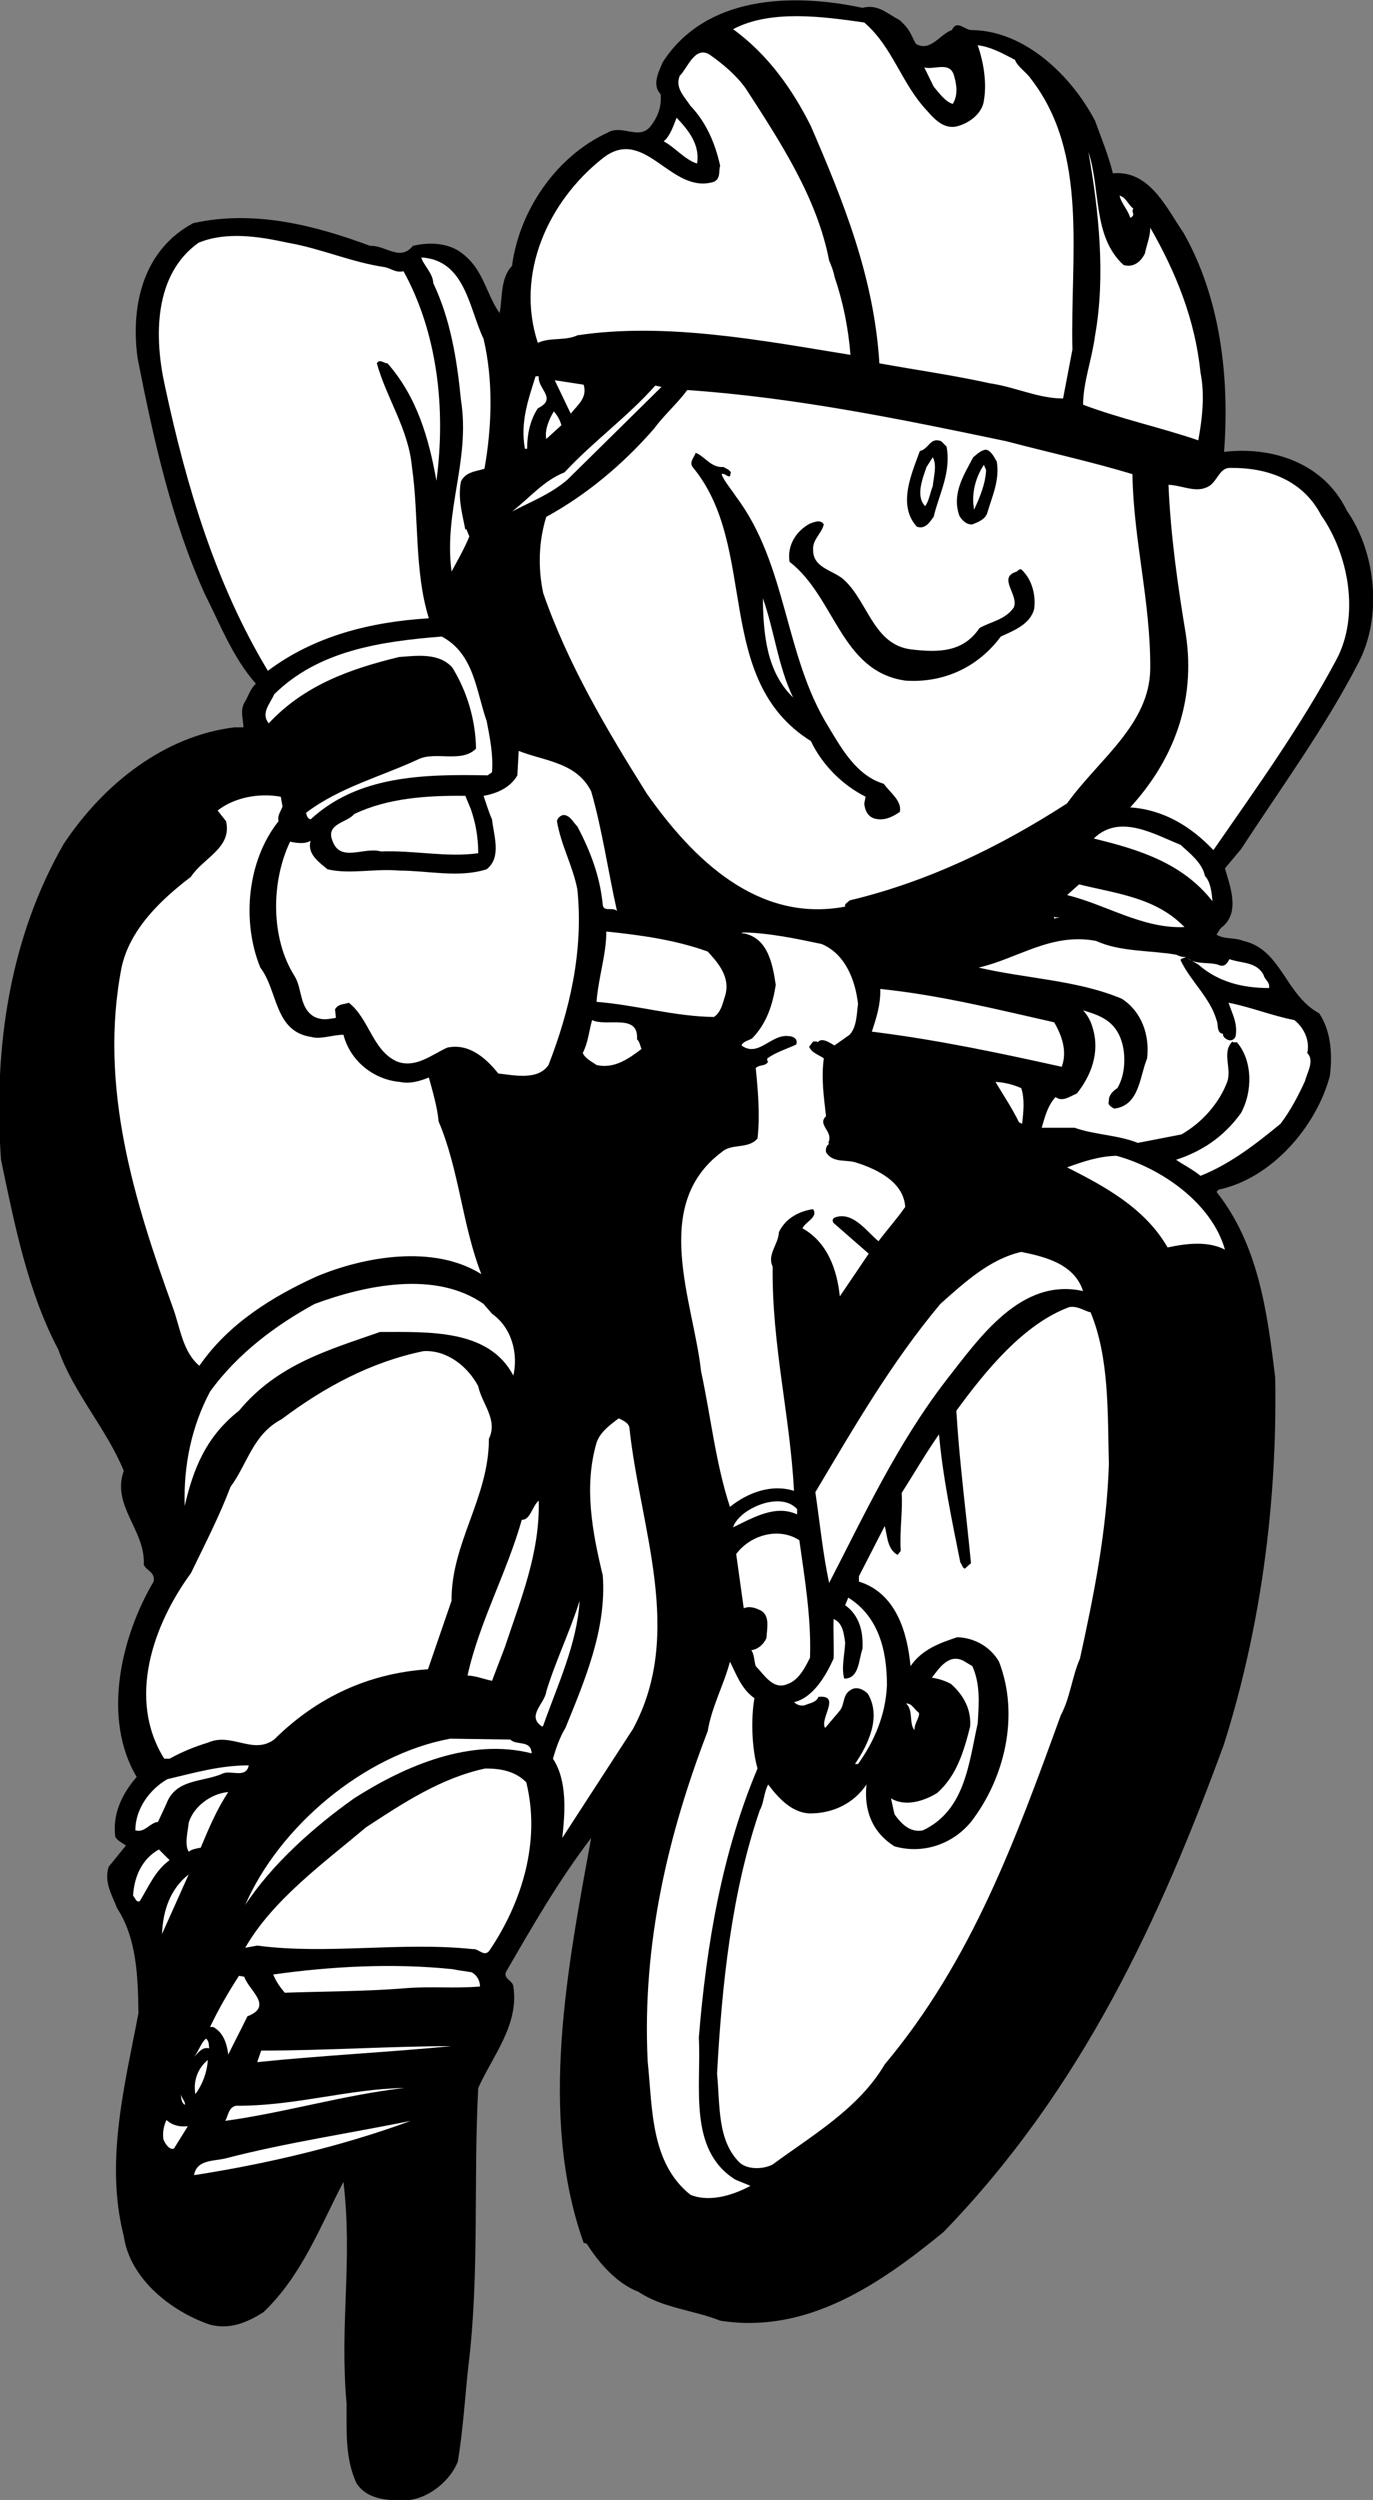 <?xml version="1.0" encoding="UTF-8" standalone="no"?>
<svg
   xmlns:dc="http://purl.org/dc/elements/1.1/"
   xmlns:cc="http://creativecommons.org/ns#"
   xmlns:rdf="http://www.w3.org/1999/02/22-rdf-syntax-ns#"
   xmlns:svg="http://www.w3.org/2000/svg"
   xmlns="http://www.w3.org/2000/svg"
   viewBox="0 0 411.52 748.96"
   height="748.96"
   width="411.52"
   xml:space="preserve"
   id="svg2"
   version="1.1"><rect x="0" y="0" width="411.52" height="748.96" fill="#808080" stroke="none"/><defs
     id="defs6" /><g
     transform="matrix(1.333,0,0,-1.333,0,748.96)"
     id="g10"><g
       transform="scale(0.1)"
       id="g12"><path
         id="path14"
         style="fill:#000000;fill-opacity:1;fill-rule:nonzero;stroke:none"
         d="m 1939.3,5601 c 34,9 54,-12 84,-28 23,-21 23,-29 36,-53 33,-19 54,22 81,31 12,25 28,-1 46,0 119,-2 223,-103 276,-204 14,-39 30,-77 40,-118 83,8 121,-79 159,-134 81,-143 104,-319 91,-492 110,13 225,-26 276,-132 66,-94 81,-242 24,-346 -74,-143 -172,-277 -262,-415 l -36,-43 c 11,-39 34,-96 -4,-130 -8,-5 -10,-12 -15,-19 17,-11 42,-6 60,-14 86,-19 94,-121 171,-163 26,-39 30,-90 24,-140 -30,-114 -131,-231 -250,-256 l -5,-5 c 94,-119 114,-268 132,-418 5,-286 -34,-566 -115,-823 -144,-393 -319,-775 -631,-1097.004 -142,-115.996 -306,-230 -502,-199 -60,24 -129,28.004 -184,65 -48,18.004 -89,65 -116,108.004 l -7,1.996 c -102,286.004 -36,620.004 17,910.004 -74,-97 -133,-200 -192,-302 -5,-15 16,-19 17,-32 13,-86 -46,-155 -79,-228 -11,-206 3,-420 -22,-624.004 -8,-71.996 -12,-145 -24,-215.996 -16,-41 -61.999,-80 -107.999,-86 -43,-2.004 -94,-2.004 -120,37.996 -25,55 -22,113.004 -22,178.004 -16,180.996 14,319 -7,499 -51.996,-99 -93,-210 -180,-293.004 -35,-21.996 -74,-40 -120,-27.996 -86,28.996 -180,102 -194,198.996 -42.996,168.004 3,342.004 33,501.004 -0.996,82 -4,169 -48,236 -11,29 -30,58 -19,93 l 39,48 c -9,6 -17.996,10 -24,19 -7,51 15,97 48,135 -79,133 -34,317 38.004,439 3.996,22 -15,23 -22.004,38 4,78 -72.996,132 -45,211 -39,95 -112.996,175 -147,272 -69,131 -98,279 -129,427 -18,258 22,503 141,710 91,137 228,243 384,262 h 20 c 0,18 -8,36 2,55 9,14 13,31 26.004,43 -52.004,59 -80,133 -115,202 -75,166 -115,347 -151.004,530 -16,119 13,243 125,303 138,31 277,-6 398,-51 34,2 67,-36 96,0 37.004,9 80.999,7 110.999,-17 48,-36 54,-92 84,-134 7,33 1,78 28,106 16,123 98,246 216,300 31,18 68,-17 94,12 17,21 27,45 24,74 -20,21 -4,51 5,72 96,149 289,156 449,122" /><path
         id="path16"
         style="fill:#ffffff;fill-opacity:1;fill-rule:nonzero;stroke:none"
         d="m 1943.3,5568 c 64,-55 83,-136 140,-197 20,-23 43,-47 76,-34 24,8 50,29 53,56 7,40 -1,87 -14,124 31,-4 57,-19 84,-33 5,-15 26,-28 36,-43 130,-168 88,-395 93,-608 -7,-37 -14,-73 -21,-110 -56,0 -108,26 -164,34 -81,18 -166,30 -249,45 -12,194 -81,364 -154,533 -40,80 -95,160 -175,218 85,45 204,28 295,15" /><path
         id="path18"
         style="fill:#ffffff;fill-opacity:1;fill-rule:nonzero;stroke:none"
         d="m 1677.3,5419 c 79,-122 160,-246 187,-386 5,-12 10,-24 12,-36 19,-56 31,-114 36,-176 -197,32 -415,74 -614,44 -27,-13 -62,-4 -89,-17 -51,155 23,318 146,415 95,75 153,-83 250,-53 16,8 10,24 14,36 -11,49 -30,96 -67,135 -13,20 -35,40 -24,67 18,18 34,68 67,48 30,-21 61,-47 82,-77" /><path
         id="path20"
         style="fill:#ffffff;fill-opacity:1;fill-rule:nonzero;stroke:none"
         d="m 2145.3,5448 c 6,-21 9,-43 -3,-63 -17,5 -31,25 -43,39 l -21,43 c 23,-6 58,15 67,-19" /><path
         id="path22"
         style="fill:#ffffff;fill-opacity:1;fill-rule:nonzero;stroke:none"
         d="m 1567.3,5251 c -28,9 -49,36 -75,50 14,11 22,35 29,53 28,-29 53,-62 46,-103" /><path
         id="path24"
         style="fill:#ffffff;fill-opacity:1;fill-rule:nonzero;stroke:none"
         d="m 2526.3,5023 c 23,-7 40,9 48,26 4,20 12,37 12,58 58,-101 101,-207 113,-326 10,-49 4,-104 -5,-152 -85,29 -174,48 -259,80 0,50 20,102 27,156 24,134 8,282 -15,412 28,-84 9,-190 79,-254" /><path
         id="path26"
         style="fill:#ffffff;fill-opacity:1;fill-rule:nonzero;stroke:none"
         d="m 2548.3,5150 c -6,-9 7,-14 -7,-21 -5,18 -20,32 -24,50 15,-4 20,-22 31,-29" /><path
         id="path28"
         style="fill:#ffffff;fill-opacity:1;fill-rule:nonzero;stroke:none"
         d="m 866.301,5018 c 13,-3 24.004,-13 41,-9 75,-136 95.999,-306 74,-471 -17,96 -44,189 -110,264 -8,0 -18,11 -24,0 22,-79 71,-147 79,-233 16,-112 5,-235 38,-340 -132,-8 -258,-40 -362,-118 -116.996,194 -183,414 -231,638 -25,111 -25.996,252 75,324 63,26 137,14 201,0 75,-13 143.004,-44 219,-55" /><path
         id="path30"
         style="fill:#ffffff;fill-opacity:1;fill-rule:nonzero;stroke:none"
         d="m 1087.3,4857 c 22,-94 19,-196 2,-292 -20,-6 -43,-7 -53,-29 -7,-38 3,-71 10,-108 l 2,2 7,-17 c -11,-27 -26,-53 -40,-79 -17.999,139 43,249 21,387 -9,92 -24,181 -61.999,261 -1,23 -22,40 -27,58 98.999,-6 106.999,-114 139.999,-183" /><path
         id="path32"
         style="fill:#ffffff;fill-opacity:1;fill-rule:nonzero;stroke:none"
         d="m 1211.3,4773 c -3,-29 43,-50 -2,-72 -17,-26 -24,-57 -24,-91 h -5 c -11,60 8,112 24,163 h 7" /><path
         id="path34"
         style="fill:#ffffff;fill-opacity:1;fill-rule:nonzero;stroke:none"
         d="m 1312.3,4754 c 9,-29 -13,-45 -29,-65 l -36,75 65,-10" /><path
         id="path36"
         style="fill:#ffffff;fill-opacity:1;fill-rule:nonzero;stroke:none"
         d="m 1276.3,4541 c -38,-33 -83,-50 -125,-72 41,32 72,70 118,88 64,69 142,125 204,195 l 14,-3 -211,-208" /><path
         id="path38"
         style="fill:#ffffff;fill-opacity:1;fill-rule:nonzero;stroke:none"
         d="m 2262.3,4627 c 95,-25 191,-46 284,-74 2,-147 41,-286 40,-437 -1,-126 -117,-205 -187,-303 -152,-98 -313,-176 -489,-218 -4,-5 -12,-7 -10,-14 -196,-37 -342,106 -446,254 -91,145 -178,292 -233,451 -12,57 -10,117 7,171 88,48 172,117 243,199 22,30 52,56 74,86 245,-17 483,-66 717,-115" /><path
         id="path40"
         style="fill:#ffffff;fill-opacity:1;fill-rule:nonzero;stroke:none"
         d="m 1262.3,4663 -34,-31 c -4,20 6,44 17,62 8,-9 14,-20 17,-31" /><path
         id="path42"
         style="fill:#000000;fill-opacity:1;fill-rule:nonzero;stroke:none"
         d="m 2128.3,4615 c 11,-58 -17,-107 -29,-158 -9,-12 -19,-29 -38,-22 -44,49 -11,120 7,170 20,4 23,32 48,22 l 12,-12" /><path
         id="path44"
         style="fill:#000000;fill-opacity:1;fill-rule:nonzero;stroke:none"
         d="m 2241.3,4581 c 7,-42 -11,-79 -22,-117 -6,-14 -21,-19 -33,-24 -13,-1 -23,9 -29,19 -18,50 10,92 31,132 9,7 17,16 29,17 12,-3 18,-17 24,-27" /><path
         id="path46"
         style="fill:#000000;fill-opacity:1;fill-rule:nonzero;stroke:none"
         d="m 1627.3,4569 c 5,-4 12,-5 16,-12 l -2,-9 c -8,-1 -11,8 -19,5 6,-16 22,-34 33,-51 115,-153 108,-356 207,-516 30,-50 64,-111 125,-129 14,-20 41,-38 36,-63 -17,-12 -38,-22 -60,-14 -14,6 -19,20 -20,33 l 3,15 c -52,26 -98,72 -123,125 -222,139 -116,436 -266,616 -8,12 4,22 7,32 23,-10 34,-34 63,-32" /><path
         id="path48"
         style="fill:#ffffff;fill-opacity:1;fill-rule:nonzero;stroke:none"
         d="m 2097.3,4526 c -6,-15 -8,-32 -17,-45 -22,22 -6,62 3,88 l 14,22 c 10,-18 2,-44 0,-65" /><path
         id="path50"
         style="fill:#ffffff;fill-opacity:1;fill-rule:nonzero;stroke:none"
         d="m 2217.3,4562 c -2,-33 -14,-60 -27,-89 -7,37 4,74 22,101 l 5,-12" /><path
         id="path52"
         style="fill:#ffffff;fill-opacity:1;fill-rule:nonzero;stroke:none"
         d="m 2970.3,4461 c 62,-88 88,-226 34,-326 -79,-148 -179,-287 -276,-427 -51,54 -113,91 -187,96 97,106 148,238 125,389 -18,109 -34,220 -39,336 31,-1 63,-20 91,-3 19,11 24,42 48,41 83,1 163,-27 204,-106" /><path
         id="path54"
         style="fill:#000000;fill-opacity:1;fill-rule:nonzero;stroke:none"
         d="m 1852.3,4440 c -5,-21 -26,-34 -24,-58 0,-42 49,-45 72,-69 52,-50 65,-144 149,-154 60,-7 116,-7 153,48 26,15 57,18 77,46 13,28 -38,68 7,81 3,3 6,6 10,5 25,-23 33,-59 29,-89 -9,-35 -47,-49 -75,-62 -52,-70 -130,-105 -215,-99 -145,21 -157,187 -260,267 -6,38 16,70 46,86 9,3 24,10 31,-2" /><path
         id="path56"
         style="fill:#ffffff;fill-opacity:1;fill-rule:nonzero;stroke:none"
         d="m 1783.3,4051 c -59,57 -67,140 -68,223 26,-73 34,-153 68,-223" /><path
         id="path58"
         style="fill:#ffffff;fill-opacity:1;fill-rule:nonzero;stroke:none"
         d="m 1094.3,3998 c 7,-37 15,-74 12,-115 l -10,-7 c -146.999,3 -291.999,-1 -397.999,-99 -7,2 -9,9 -10,15 75,57 168,81 252.004,120 38.996,19 96.995,-9 129.995,24 -1,65 -20,128 -53,182 -29.999,34 -78.999,27 -119.999,24 -106.996,-26 -211.996,-62 -293,-149 -18.996,23 4,45 12,65 99.004,98 238,119 377,130 72.999,-39 76.999,-122 100.999,-190" /><path
         id="path60"
         style="fill:#ffffff;fill-opacity:1;fill-rule:nonzero;stroke:none"
         d="m 1329.3,3840 c 25,-87 38,-180 58,-269 -9,10 -30,-3 -32,14 -6,64 -28,121 -57,176 -10,10 -16,25 -31,26 -7,-1 -14,-7 -15,-14 9,-54 36,-101 46,-154 14,-140 -18,-273 -65,-394 -24,-35 -77,-23 -113,-19 -27,34 -66,69 -115,58 -34.995,-16 -70.999,-47 -112.999,-31 -55,25 -61.996,96 -108,132 -11,-4 -23.996,-2 -31,-15 l 2.004,-19 c -20,-3 -29.004,-6 -48.004,2 -35,20 -26.996,63 -45,92 -54,85 -53,212 -10,302 14,-3 33.004,-6 46,2 -7.996,-30 19,-48 38,-64 49.004,-12 106,2 161,-3 65,0 134.999,-17 196.999,3 34,27 16,75 12,112 -8,18 -13,36 -19,53 29,5 60,18 76,46 l 3,55 c 57,-23 130,-25 163,-91" /><path
         id="path62"
         style="fill:#ffffff;fill-opacity:1;fill-rule:nonzero;stroke:none"
         d="m 635.305,3806 c -4.004,-11 -12.004,-20 -9.004,-33 -70.996,-89 -83,-226 -40.996,-329 40,-52 30.996,-144 115,-156 20.996,-6 46.996,5 71.996,5 15,-59 68.004,-101 127,-106 23,-5 45,2 65,10 9,-33 19,-67 22,-99 45.999,-108 52.999,-233 95.999,-343 -106.995,67 -261.995,40 -369.999,-5 -96.996,-44 -198,-105 -264,-201 -37.996,32 -42.996,86 -60,132 -85,235 -167,495 -115,763 18,84 85,150 156,204 28,43 93,65 79,125 l -19,24 c 37,29 92,40 142,31 l 4.004,-22" /><path
         id="path64"
         style="fill:#ffffff;fill-opacity:1;fill-rule:nonzero;stroke:none"
         d="m 1058.3,3801 c 11,-31 17,-64 17,-100 -72,-10 -143.999,7 -218.999,4 -37,11 -90,-25 -108,22 -17.996,41 32.004,42 48,62 75,36 164.004,42 249.999,41 l 12,-29" /><path
         id="path66"
         style="fill:#ffffff;fill-opacity:1;fill-rule:nonzero;stroke:none"
         d="m 2709.3,3650 c 13,-14 15,-37 17,-57 -68,87 -168,117 -267,141 58,57 137,9 195,-14 22,-20 49,-41 55,-70" /><path
         id="path68"
         style="fill:#ffffff;fill-opacity:1;fill-rule:nonzero;stroke:none"
         d="m 2663.3,3535 c -94,-4 -175,50 -264,72 l 27,24 c 84,-21 172,-29 237,-96" /><path
         id="path70"
         style="fill:#ffffff;fill-opacity:1;fill-rule:nonzero;stroke:none"
         d="m 2382.3,3557 -12,-3 v 5 c 3,-4 9,-1 12,-2" /><path
         id="path72"
         style="fill:#ffffff;fill-opacity:1;fill-rule:nonzero;stroke:none"
         d="m 1591.3,3480 c 25,-27 53,-60 38,-103 -5,-16 -9,-34 -24,-44 -89,1 -175,27 -264,34 4,54 22,106 22,158 78,-8 156,-19 228,-45" /><path
         id="path74"
         style="fill:#ffffff;fill-opacity:1;fill-rule:nonzero;stroke:none"
         d="m 1847.3,3497 c 53,-22 76,-81 82,-135 -3,-18 -2,-51 -19,-69 l -34,-24 c -11,6 -28,19 -38,7 -2,4 -7,1 -10,2 l -9,-12 c 6,-14 22,-18 33,-26 -6,-46 0,-85 5,-130 -21,-20 18,-34 5,-60 l 2,-2 c -7,-5 -8,-12 -7,-19 16,-26 47,-15 70,-24 44,-14 105,-43 108,-99 -18,-26 -42,-53 -60,-77 -26,21 -58,69 -99,53 -5,-3 -5,-8 -2,-12 l 79,-69 -65,-96 c -6,60 -28,122 -84,153 7,15 36,25 24,43 -31,-4 -63,-21 -77,-52 -1,-27 -27,-50 -14,-77 -2,-176 39,-333 48,-504 -51,16 -104,-4 -144,-36 -32,97 -43,203 -65,305 -17,156 -114,372 46,492 23,21 60,6 81,31 6,53 1,107 -4,158 8,9 22,3 28,15 -3,1 -2,4 -2,7 20,14 43,21 65,31 5,13 -8,19 -17,19 -40,5 -68,-49 -106,-21 3,9 16,11 24,16 33,34 46,76 53,120 -7,46 -17,105 -72,116 h -5 l 3,2 c 59,-1 120,-14 177,-26" /><path
         id="path76"
         style="fill:#ffffff;fill-opacity:1;fill-rule:nonzero;stroke:none"
         d="m 2644.3,3473 c 7,-3 14,-6 22,-5 -4,-4 -10,-2 -12,-7 22,-47 67,-85 81,-135 5,-10 -1,-29 15,-31 -2,-7 7,-12 12,-14 7,-2 14,2 16,9 5,29 -8,51 -16,75 51,-10 97,-29 148,-39 24,-19 35,-49 29,-74 17,-17 0,-43 -5,-63 -15,-33 -33,-67 -55,-96 -56,-46 -114,-91 -180,-117 -17,14 -37,24 -55,36 58,19 107,51 146,105 26,47 27,117 -9,159 -3,1 -8,-2 -10,2 -25,-24 -1,-61 -12,-91 -18,-48 -57,-92 -103,-118 l -98,-19 c -45,18 -97,18 -142,34 h -74 c 7,24 13,49 31,69 16,-12 33,2 48,8 32,40 52,92 36,146 -4,15 -11,29 -22,41 29,-9 59,-18 77,-48 21,-34 21,-93 0,-127 -10,-6 -20,-17 -19,-29 -4,-9 7,-14 12,-17 57,7 57,72 74,113 6,52 -12,105 -57,134 -100,42 -215,45 -322,70 88,20 163,79 264,60 54,-25 123,-21 180,-31" /><path
         id="path78"
         style="fill:#ffffff;fill-opacity:1;fill-rule:nonzero;stroke:none"
         d="m 2742.3,3449 c 12,-4 18,6 22,14 27,-10 61,-5 77,-36 2,-10 15,-16 12,-29 -60,0 -115,14 -159,53 l -24,14 c 20,-16 53,-7 72,-16" /><path
         id="path80"
         style="fill:#ffffff;fill-opacity:1;fill-rule:nonzero;stroke:none"
         d="m 2370.3,3321 c 17,-29 30,-65 17,-100 -140,31 -281,61 -427,79 10,30 20,61 19,96 135,-14 262,-46 391,-75" /><path
         id="path82"
         style="fill:#ffffff;fill-opacity:1;fill-rule:nonzero;stroke:none"
         d="m 1432.3,3283 c 6,-6 7,-14 10,-22 -29,-22 -61,-45 -101,-36 -11,8 -25,14 -31,27 12,23 14,49 21,74 33,-16 105,16 101,-43" /><path
         id="path84"
         style="fill:#ffffff;fill-opacity:1;fill-rule:nonzero;stroke:none"
         d="m 2296.3,3173 c 8,-25 5,-52 2,-80 l -7,3 c -15,31 -35,61 -53,91 21,-1 40,-6 58,-14" /><path
         id="path86"
         style="fill:#ffffff;fill-opacity:1;fill-rule:nonzero;stroke:none"
         d="m 2754.3,2810 c -38,20 -87,14 -129,5 -51,89 -143,138 -226,180 36,13 71,25 111,26 99,-27 214,-105 244,-211" /><path
         id="path88"
         style="fill:#ffffff;fill-opacity:1;fill-rule:nonzero;stroke:none"
         d="m 2435.3,2717 c -140,31 -233,-105 -309,-202 -109,-142 -182,-299 -262,-454 -14,65 -21,136 -31,204 86,144 169,289 281,423 56,50 112,101 182,117 54,-11 119,-27 139,-88" /><path
         id="path90"
         style="fill:#ffffff;fill-opacity:1;fill-rule:nonzero;stroke:none"
         d="m 1106.3,2666 c 45,-32 59,-90 48,-139 -55,105 -189.999,98 -299.999,98 -113.996,-40 -230,-72 -317,-177 -75,-59 -103,-132 -121.996,-214 -3.004,92 15.996,180 56.996,257 62,86 149,150 235,197 113.004,42 272,76 379.999,0 l 19,-22" /><path
         id="path92"
         style="fill:#ffffff;fill-opacity:1;fill-rule:nonzero;stroke:none"
         d="m 2452.3,2669 c 42,-102 38,-223 41,-341 -5,-153 -34,-295 -65,-437 -18,-41 -22,-88 -43,-127 -100,-275 -199,-550 -396,-785 -59,-100 -164,-160 -252,-225 -21,-11.004 -56,-12.004 -74,3.996 -51,50 -44,129 -51,200 11,203.004 33,408.004 96,592.004 10,18 9,40 19,58 23,-31 54,-64 94,-65 51,0 98,22 127,65 -6,-57 12,-107 63,-139 63,-18 130,4 172,55 75,97 110,238 63,360 -19,33 -55,54 -94,55 -39,-13 -79,-27 -105,-65 -7,75 -32,164 -116,190 v 12 l 58,113 c 6,-21 5,-52 29,-65 l 7,9 c -3,45 5,91 2,130 28,44 54,89 84,132 9,-99 29,-193 48,-288 4,-5 4,-11 10,-14 5,4 10,10 14,12 -11,114 -26,227 -33,343 65,89 151,195 254,233 19,3 32,-8 48,-12" /><path
         id="path94"
         style="fill:#ffffff;fill-opacity:1;fill-rule:nonzero;stroke:none"
         d="m 1075.3,2503 c 8,-39 45,-75 24,-118 0,-133 -85,-234 -84,-364 l -52.999,-154 c -133,-9 -249,-62 -346,-158 -48,-35 -95.996,17 -149,-7 -30,-9 -59,-21 -86,-36 h -12 c -83.996,134 -25,301 60,417 31.004,64 64,128 89,194 38,51 50,118 115,152 97.004,73 202.004,129 319,153 52.999,3 99.999,-35 122.999,-79" /><path
         id="path96"
         style="fill:#ffffff;fill-opacity:1;fill-rule:nonzero;stroke:none"
         d="m 1415.3,2409 c 24,-225 124,-461 8,-676 l -159,-245 c 6,55 12,128 -21,178 6,21 15,48 28,69 44,108 93,223 84,343 -23,95 -43,199 -14,298 8,24 30,40 50,55 9,-5 23,-10 24,-22" /><path
         id="path98"
         style="fill:#ffffff;fill-opacity:1;fill-rule:nonzero;stroke:none"
         d="m 1135.3,1917 -29,-76 c -19,4 -36,11 -55,12 26,119 88,230 122,350 19,-1 23,30 38,43 3,-118 -41,-223 -76,-329" /><path
         id="path100"
         style="fill:#ffffff;fill-opacity:1;fill-rule:nonzero;stroke:none"
         d="m 1792.3,2227 v -12 c -49,23 -100,-8 -144,-29 5,16 22,31 36,39 29,18 80,32 108,2" /><path
         id="path102"
         style="fill:#ffffff;fill-opacity:1;fill-rule:nonzero;stroke:none"
         d="m 1797.3,2157 c 12,-86 27,-174 24,-264 -11,-22 -25,-50 -50,-59 -33,-15 -53,21 -72,40 -4,12 -3,26 -10,36 14,1 28,13 34,27 1,21 10,54 -17,64 -10,5 -23,8 -34,3 l -17,122 c 32,43 96,61 142,31" /><path
         id="path104"
         style="fill:#ffffff;fill-opacity:1;fill-rule:nonzero;stroke:none"
         d="m 1994.3,1831 c -3,-67 -28,-125 -65,-177 h -7 c 30,44 60,106 29,158 -10,10 -24,16 -36,10 -22,-11 -15,-33 -27,-48 l -33,-39 c -13,21 37,75 -15,70 -5,-13 -20,-14 -31,-19 -10,-2 -17,1 -24,7 43,10 72,60 89,98 1,27 -1,59 0,89 21,-9 23,-33 26,-53 -1,-27 -9,-57 -2,-81 34,0 32,42 41,67 2,39 -7,75 -39,98 l 7,17 c 69,-43 87,-120 87,-197" /><path
         id="path106"
         style="fill:#ffffff;fill-opacity:1;fill-rule:nonzero;stroke:none"
         d="m 1221.3,1740 -2,-2 c -37,24 6,52 9,79 21,69 53,134 75,204 -6,-98 -50,-190 -82,-281" /><path
         id="path108"
         style="fill:#ffffff;fill-opacity:1;fill-rule:nonzero;stroke:none"
         d="m 2186.3,1874 c 18,-40 15,-83 12,-129 -20,-89 -28,-195 -123,-240 -29,-6 -49,15 -64,36 -3,12 -5,24 -8,36 32,-20 75,-6 104,12 44,39 60,94 74,149 3,39 -15,71 -43,96 -13,7 -28,12 -43,14 16,21 38,55 71,38 l 20,-12" /><path
         id="path110"
         style="fill:#ffffff;fill-opacity:1;fill-rule:nonzero;stroke:none"
         d="m 1696.3,1802 c -8,-46 -6,-113 7,-158 -79,-187 -115,-395 -132,-605 6,-109 -25,-252.004 82,-319 l 34,-14 c -33,-18.004 -89,-39.004 -135,-20 -90,71.996 -85,194 -96,300 -13,266 47,513 135,742 9,55 36,103 50,156 14,-27 25,-61 55,-82" /><path
         id="path112"
         style="fill:#ffffff;fill-opacity:1;fill-rule:nonzero;stroke:none"
         d="m 2066.3,1769 c 2,-10 -11,-24 -10,-39 -13,15 -2,45 -19,60 13,1 19,-14 29,-21" /><path
         id="path114"
         style="fill:#ffffff;fill-opacity:1;fill-rule:nonzero;stroke:none"
         d="m 1147.3,1709 c 14,-14 47,0 48,-31 -137,35 -282.999,-27 -398.999,-101 -89,-63 -185,-148 -245,-240 76,176 267,338 460.999,374 l 135,-2" /><path
         id="path116"
         style="fill:#ffffff;fill-opacity:1;fill-rule:nonzero;stroke:none"
         d="m 559.301,1651 c -6,-31 -42,-9 -60,-19 -43.996,-19 -103.996,-11 -125,-67 l -18.996,-41 c -19.004,-2 -29.004,-25 -51.004,-19 0,48 32,92 72,115 60,14 117,31 183,31" /><path
         id="path118"
         style="fill:#ffffff;fill-opacity:1;fill-rule:nonzero;stroke:none"
         d="m 1183.3,1613 c 33,-133 -10,-270 -82,-377 -12,-18 -25,4 -38,2 -161.999,17 -327.995,-13 -484.999,8 l -27,-5 c 62,108 177,191 272,271 84,55 169,111 267.999,132 35,0 67,-6 92,-31" /><path
         id="path120"
         style="fill:#ffffff;fill-opacity:1;fill-rule:nonzero;stroke:none"
         d="m 451.301,1466 c -10,-2 -19,-3 -27,-9 -10,17 -2,44 0,65 11.004,37 51.004,66 89,69 -26,-39 -44,-82 -62,-125" /><path
         id="path122"
         style="fill:#ffffff;fill-opacity:1;fill-rule:nonzero;stroke:none"
         d="m 381.301,1438 c -33,-24 -47,-60 -67,-92 -8,-4 -10,7 -15,12 2,42 20,83 58,104 l 24,-24" /><path
         id="path124"
         style="fill:#ffffff;fill-opacity:1;fill-rule:nonzero;stroke:none"
         d="m 364.301,1272 c 2,52 18,101 60,134 l -60,-134" /><path
         id="path126"
         style="fill:#ffffff;fill-opacity:1;fill-rule:nonzero;stroke:none"
         d="m 1060.3,1186 c 12,-6 19,-19 19,-32 -61,-5 -108.995,1 -169.999,-4 -85,-7 -187,-7 -268.996,-10 -11.004,13 -20,26 -26.004,41 128,18 267,26 402.999,12 14,-3 32,-5 43,-7" /><path
         id="path128"
         style="fill:#ffffff;fill-opacity:1;fill-rule:nonzero;stroke:none"
         d="m 549.301,1176 c 9,-30 67,-66 7,-89 -14,-29 -29,-57 -43,-86 -2.996,24 -11,50 -34,62 h -7 c 19,40 41,78 65,115 l 12,-2" /><path
         id="path130"
         style="fill:#ffffff;fill-opacity:1;fill-rule:nonzero;stroke:none"
         d="m 470.305,1015 c -16.004,4 -24.004,-10 -34.004,-19 11,13 15,31 27,41 7.004,-6 6,-14 7.004,-22" /><path
         id="path132"
         style="fill:#ffffff;fill-opacity:1;fill-rule:nonzero;stroke:none"
         d="M 1015.3,1020 C 870.305,1006 722.301,999 578.301,984 l 9,26 c 144,0 297,10 427.999,10" /><path
         id="path134"
         style="fill:#ffffff;fill-opacity:1;fill-rule:nonzero;stroke:none"
         d="m 439.301,911.996 c -5,28.004 4,57.004 28,77.004 -1.996,-29 -11.996,-55 -28,-77.004" /><path
         id="path136"
         style="fill:#ffffff;fill-opacity:1;fill-rule:nonzero;stroke:none"
         d="m 909.301,926 c -138,-16 -266,-55 -403,-74.004 7,11 7,30 24.004,34.004 131.996,-1 253.996,38 378.996,40" /><path
         id="path138"
         style="fill:#ffffff;fill-opacity:1;fill-rule:nonzero;stroke:none"
         d="m 415.305,887.996 c -6.004,4 -9.004,14 -8.004,24 0,-9 11,-16.996 8.004,-24" /><path
         id="path140"
         style="fill:#ffffff;fill-opacity:1;fill-rule:nonzero;stroke:none"
         d="m 422.301,840 -31,-50 c -10,-5 -20.996,11.996 -24,21 -1.996,15.996 1,30 7,43 13,-12.004 29,-16.004 48,-14" /><path
         id="path142"
         style="fill:#ffffff;fill-opacity:1;fill-rule:nonzero;stroke:none"
         d="m 436.301,730 c 6,36 46,31 72,37.996 135,35 277.004,56.004 415,84 -149,-55 -319,-95.996 -487,-121.996" /></g></g></svg>